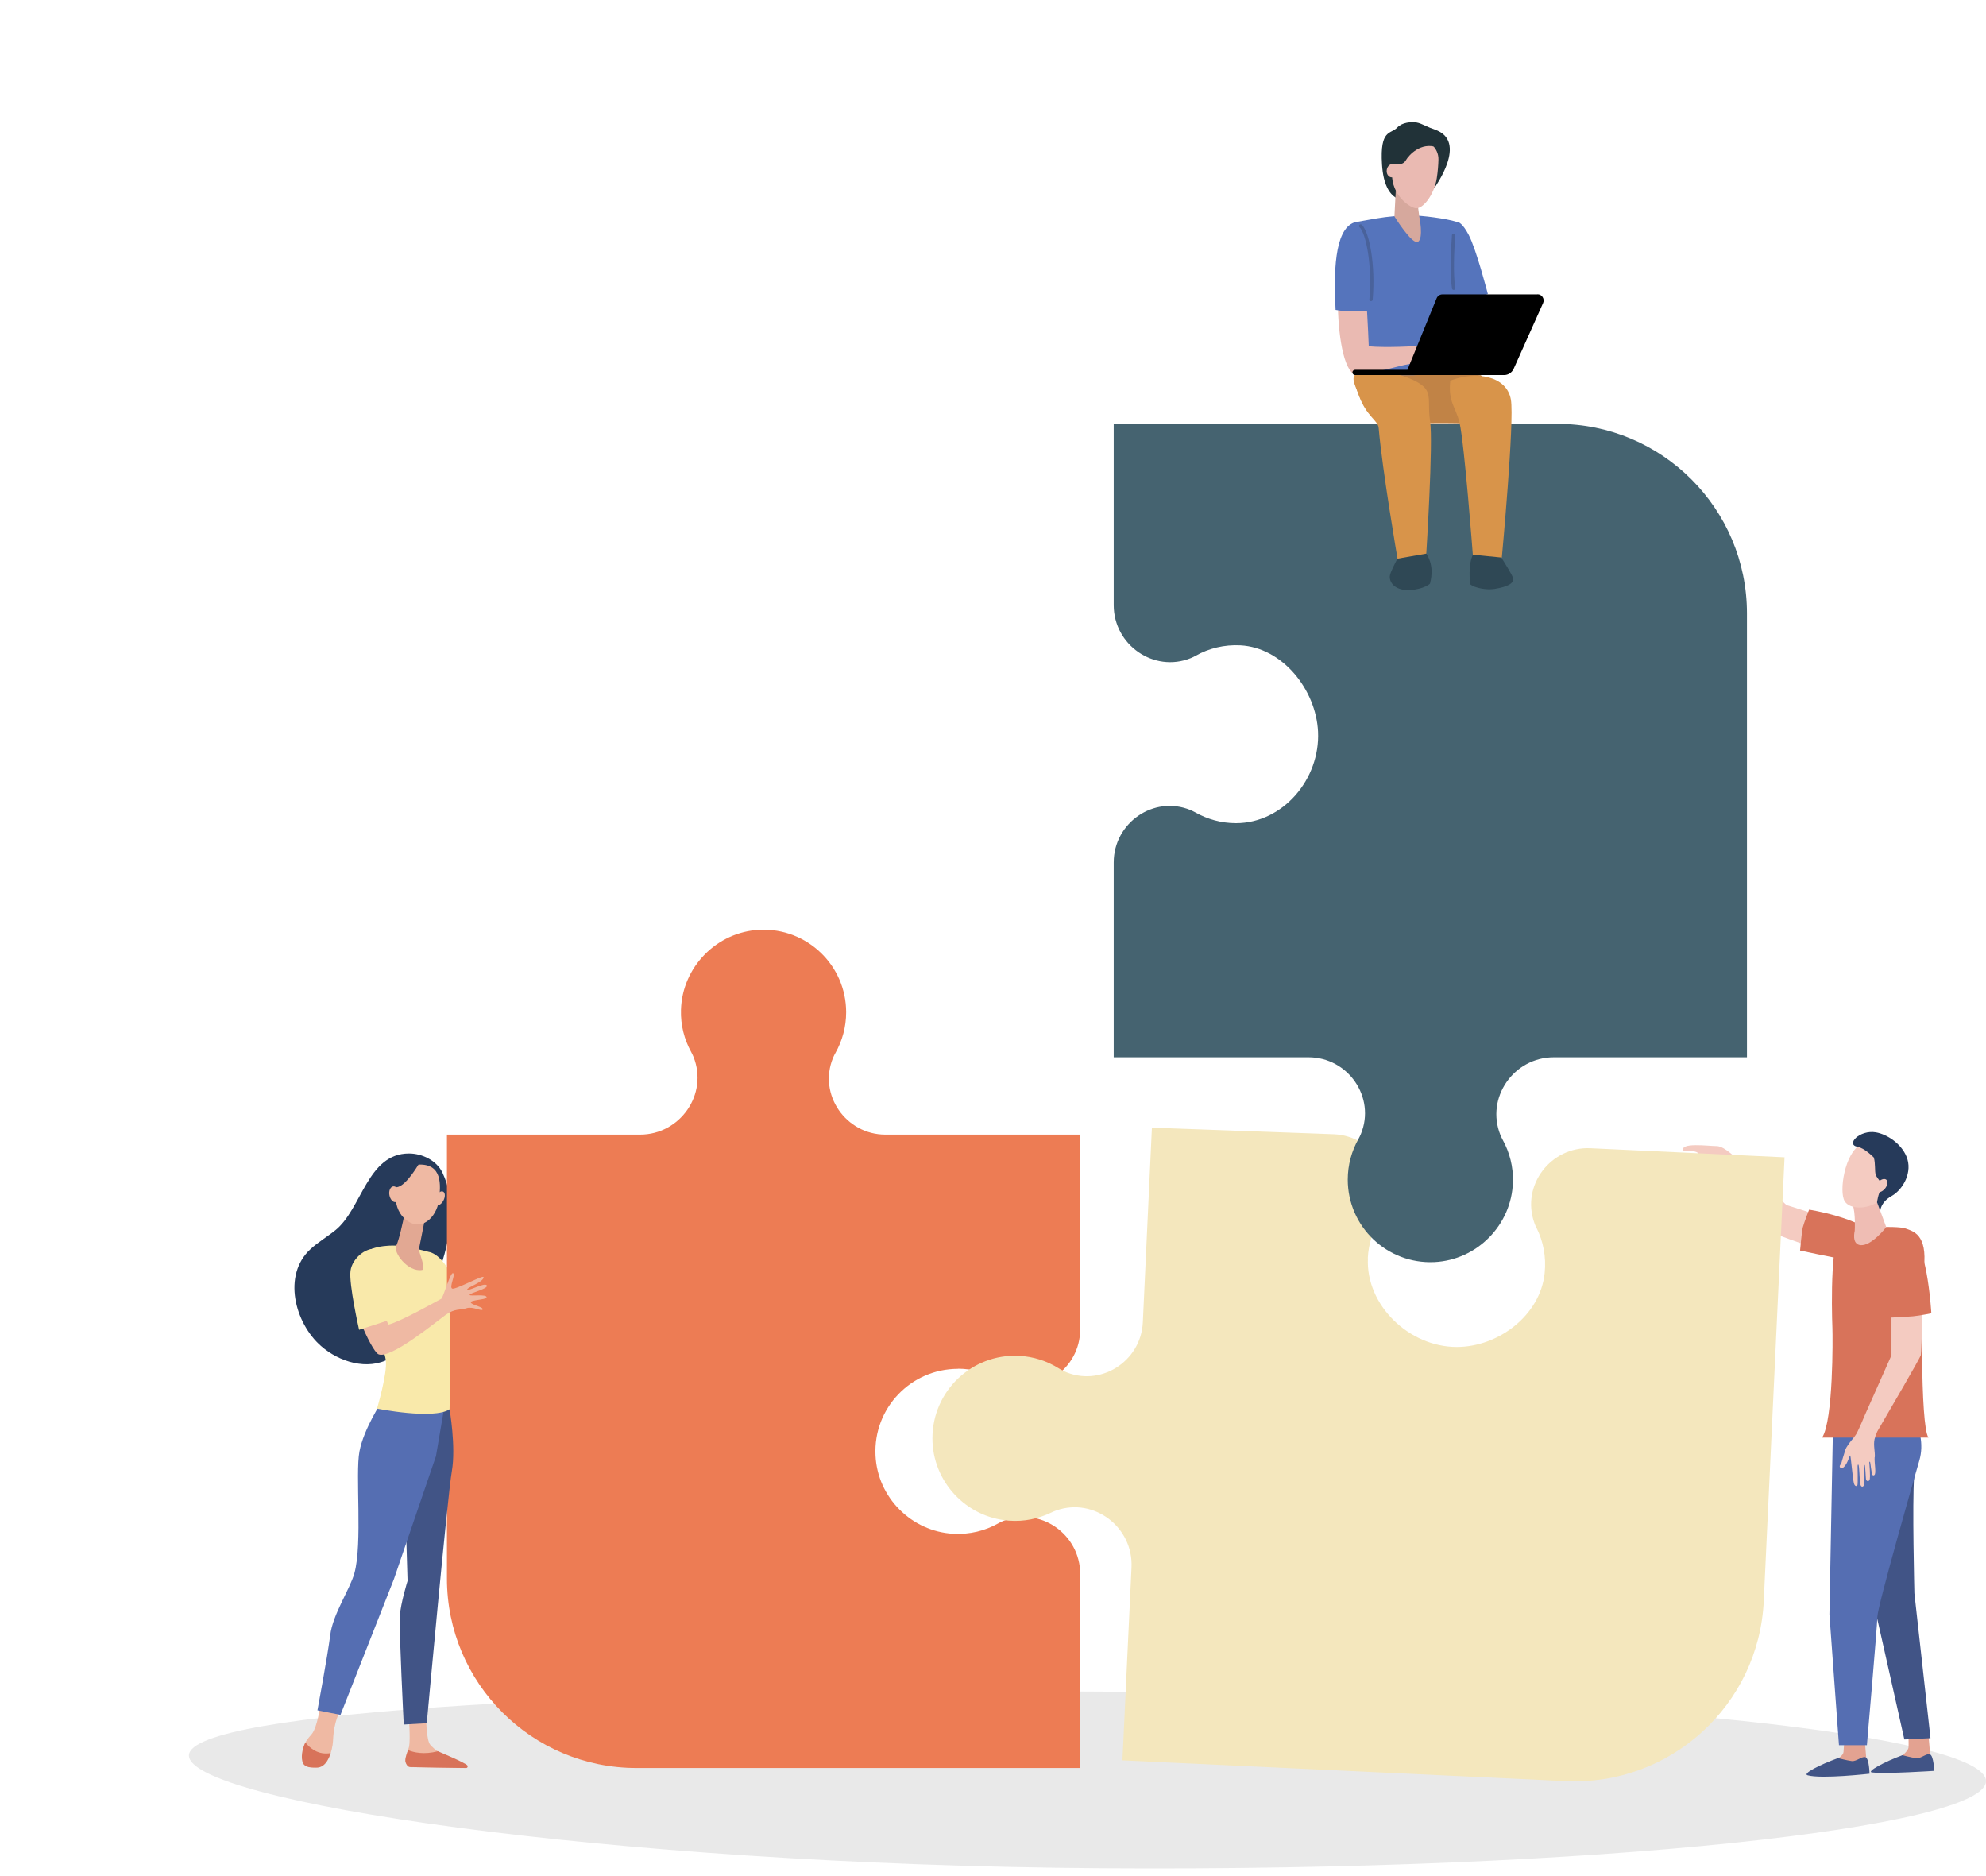 <svg width="180" height="170" viewBox="0 0 180 170" fill="none" xmlns="http://www.w3.org/2000/svg">
<g clip-path="url(#clip0_243_1770)">
<path opacity="0.1" d="M180 161.406C179.968 165.506 145.333 169.605 99.87 169.292C54.408 168.978 17.09 163.169 17.123 159.07C17.155 154.97 56.074 152.98 101.536 153.294C146.998 153.607 180.032 157.307 180 161.406Z" fill="#222221"/>
<path d="M153.943 104.543C154.419 104.803 155.197 105.203 155.197 105.203C155.652 105.711 160.671 111.65 160.963 111.823C161.255 111.996 167.355 114.116 167.355 114.116L167.572 110.99L161.915 109.194C161.677 108.989 157.501 105.105 157.501 105.105C157.501 105.105 156.333 103.851 155.587 103.851C154.84 103.851 152.201 103.483 152.569 104.294C153.878 104.208 153.932 104.543 153.932 104.543H153.943Z" fill="#F4CBC1"/>
<path d="M163.97 109.605C163.97 109.605 163.515 110.763 163.396 111.217C163.299 111.595 163.148 113.315 163.148 113.315C163.148 113.315 165.906 113.921 167.258 114.127C168.891 114.386 171.098 114.148 171.087 113.954C171.044 113.391 170.871 112.656 170.33 112.126C168.459 110.287 163.981 109.616 163.981 109.616L163.97 109.605Z" fill="#D8735A"/>
<path d="M40.855 110.276C40.909 108.902 40.714 107.539 40.097 106.252C39.567 105.149 38.258 104.521 37.069 104.521C33.283 104.521 32.807 109.54 30.395 111.477C29.659 112.072 28.837 112.547 28.145 113.186C25.571 115.544 26.728 119.903 29.097 121.969C30.73 123.407 33.315 124.219 35.327 123.094C36.376 122.51 37.177 121.536 37.75 120.476C38.561 118.962 39.081 117.22 39.654 115.609C40.27 113.889 40.779 112.104 40.855 110.276Z" fill="#263A5A"/>
<path d="M41.471 116.95C40.292 113.369 38.734 113.423 38.734 113.423L40 121.06C40.725 120.865 41.677 120.411 42.412 120.205C42.174 119.07 41.774 117.837 41.482 116.95H41.471Z" fill="#F9E9AA"/>
<path d="M47.442 129.172L43.126 125.873C43.126 125.873 42.693 122.801 42.109 120.076C41.385 120.281 40.725 120.854 39.989 121.049L41.093 127.161L46.75 130.081L48.35 132.136L48.718 130.027L47.453 129.172H47.442Z" fill="#DC8B7F"/>
<path d="M86.814 124.024C88.156 124.024 89.41 124.381 90.503 124.997C90.644 125.073 90.795 125.149 90.946 125.214C94.267 126.576 97.901 124.056 97.901 120.465V102.812H80.249C76.658 102.812 74.137 99.178 75.5 95.857C75.565 95.695 75.641 95.554 75.717 95.414C76.333 94.321 76.69 93.066 76.69 91.725C76.69 87.474 73.142 84.056 68.848 84.251C64.965 84.435 61.828 87.626 61.72 91.509C61.677 92.893 62.023 94.191 62.639 95.316C62.715 95.457 62.791 95.608 62.856 95.771C64.208 99.145 61.644 102.812 58.01 102.812H40.508V143.029C40.508 152.515 48.199 160.205 57.685 160.205H97.901V142.618C97.901 139.016 94.256 136.474 90.914 137.826C90.752 137.891 90.6 137.966 90.471 138.042C89.281 138.713 87.885 139.059 86.414 138.983C82.607 138.778 79.524 135.684 79.351 131.877C79.145 127.582 82.574 124.035 86.825 124.035L86.814 124.024Z" fill="#ED7C54"/>
<path d="M123.97 114.018C124.035 112.677 124.446 111.433 125.116 110.384C125.203 110.254 125.278 110.103 125.354 109.951C126.869 106.696 124.521 102.953 120.93 102.78L104.402 102.185L103.58 119.816C103.418 123.397 99.665 125.755 96.409 124.24C96.257 124.165 96.106 124.089 95.976 124.002C94.916 123.332 93.672 122.921 92.342 122.856C88.091 122.661 84.51 126.036 84.51 130.341C84.51 134.235 87.55 137.501 91.433 137.793C92.818 137.902 94.126 137.62 95.284 137.058C95.424 136.982 95.587 136.928 95.749 136.863C99.178 135.673 102.726 138.399 102.553 142.034L101.731 159.513L141.904 161.395C151.379 161.839 159.427 154.516 159.859 145.041L161.741 104.868L144.164 104.046C140.562 103.872 137.858 107.399 139.059 110.795C139.113 110.957 139.178 111.109 139.254 111.249C139.87 112.472 140.151 113.878 140 115.349C139.621 119.146 135.846 122.055 132.028 122.055C127.723 122.055 123.775 118.269 123.98 114.018H123.97Z" fill="#F4E7BD"/>
<path d="M112.028 74.592C110.687 74.592 109.432 74.235 108.34 73.618C108.199 73.542 108.048 73.467 107.896 73.402C104.575 72.039 100.941 74.559 100.941 78.15V95.803H118.594C122.185 95.803 124.705 99.438 123.342 102.758C123.277 102.92 123.202 103.061 123.126 103.202C122.509 104.294 122.153 105.549 122.153 106.89C122.153 111.141 125.7 114.559 129.995 114.364C133.878 114.181 137.015 110.99 137.123 107.107C137.166 105.722 136.82 104.424 136.203 103.299C136.128 103.158 136.052 103.007 135.987 102.845C134.635 99.47 137.198 95.803 140.833 95.803H158.334V55.587C158.334 46.101 150.644 38.41 141.157 38.41H100.941V54.84C100.941 58.442 104.586 60.984 107.929 59.632C108.091 59.567 108.242 59.492 108.372 59.416C109.562 58.745 110.957 58.399 112.428 58.475C116.236 58.68 119.275 62.488 119.459 66.295C119.665 70.59 116.279 74.592 112.017 74.592H112.028Z" fill="#456370"/>
<path d="M29.021 154.624C29.021 154.624 28.751 156.474 28.296 157.079C28.145 157.285 27.864 157.534 27.68 157.901C27.388 158.464 27.55 159.308 27.766 159.773C27.875 160.011 27.766 160.011 28.004 160.086C28.74 160.314 29.519 159.935 29.832 159.232C30.005 158.843 30.157 158.313 30.189 157.653C30.265 155.965 30.795 155.111 30.795 155.111L29.032 154.635L29.021 154.624Z" fill="#EFB9A3"/>
<path d="M37.047 155.479C37.047 155.479 37.209 157.566 37.08 158.248C37.004 158.616 36.614 159.362 36.787 159.697C36.971 160.043 37.177 160.13 37.177 160.13L41.914 160.206C42.174 160.206 42.001 160.043 41.795 159.892C41.46 159.643 41.179 159.47 40.097 158.951C40.022 158.918 39.773 158.756 39.675 158.691C39.438 158.551 39.2 158.324 38.994 158.096C38.659 157.718 38.626 155.879 38.626 155.879L37.047 155.49V155.479Z" fill="#EFB9A3"/>
<path d="M40.746 127.701C40.746 127.701 41.341 131.098 40.952 133.315C40.562 135.533 38.68 156.149 38.68 156.149L36.593 156.268C36.593 156.268 36.16 147.658 36.236 146.457C36.312 145.257 36.939 143.256 36.939 143.256L36.733 136.301L39.373 127.171L40.757 127.691L40.746 127.701Z" fill="#415486"/>
<path d="M34.613 126.987C34.613 126.987 32.969 129.464 32.58 131.52C32.19 133.575 32.872 139.881 32.115 142.574C31.704 144.035 30.157 146.284 29.93 148.166C29.692 150.049 28.772 154.981 28.772 154.981L30.86 155.392L35.706 143.083L39.513 131.952L40.487 126.219L34.613 126.987Z" fill="#556EB2"/>
<path d="M35.944 112.872C35.944 112.872 33.77 112.731 32.904 113.672C32.039 114.613 34.819 122.055 34.97 123.256C35.122 124.457 34.17 127.637 34.17 127.637C34.17 127.637 39.286 128.664 40.746 127.702C40.746 127.702 40.898 119.092 40.746 118.237C40.595 117.382 39.286 113.9 38.972 113.564C38.659 113.218 35.944 112.883 35.944 112.883V112.872Z" fill="#F9E9AA"/>
<path d="M36.668 109.962C36.668 109.962 36.658 110.027 36.636 110.135C36.539 110.654 36.16 112.396 35.911 112.883C35.608 113.456 36.961 115.305 38.258 115.078C38.648 115.013 37.934 113.38 37.966 113.207C38.031 112.872 38.118 112.428 38.215 111.963C38.269 111.704 38.323 111.444 38.367 111.195C38.507 110.492 38.615 109.908 38.615 109.908L36.668 109.951V109.962Z" fill="#E2A893"/>
<path d="M37.977 105.527C37.977 105.527 37.058 105.419 36.485 106.166C35.911 106.912 35.295 109.216 36.723 110.471C38.15 111.725 39.567 110.308 39.773 108.805C39.978 107.301 40.065 105.473 37.977 105.527Z" fill="#EFB9A3"/>
<path d="M40.195 108.772C40.022 109.108 39.74 109.291 39.556 109.183C39.373 109.075 39.362 108.718 39.535 108.394C39.708 108.058 39.989 107.874 40.173 107.983C40.357 108.091 40.368 108.448 40.195 108.772Z" fill="#EFB9A3"/>
<path d="M38.075 105.279C38.075 105.279 36.852 107.474 35.976 107.572C35.1 107.669 34.981 108.837 34.981 108.837C34.981 108.837 35.295 106.155 36.16 105.636C37.025 105.116 38.075 105.279 38.075 105.279Z" fill="#263A5A"/>
<path d="M29.973 158.854C28.837 159.059 28.08 158.399 27.68 157.891C27.388 158.453 27.247 159.297 27.463 159.762C27.647 160.173 28.199 160.162 28.632 160.173C29.086 160.195 29.443 159.935 29.67 159.535C29.778 159.351 29.886 159.113 29.973 158.843V158.854Z" fill="#D8735A"/>
<path d="M39.675 158.691C38.421 159.016 37.501 158.799 36.982 158.583C36.852 158.962 36.669 159.438 36.766 159.708C36.885 160.043 37.047 160.119 37.188 160.119C38.334 160.151 41.374 160.195 42.25 160.206C42.369 160.206 42.434 160.065 42.358 159.968C42.142 159.708 39.773 158.734 39.675 158.68V158.691Z" fill="#D8735A"/>
<path d="M36.203 108.123C36.279 108.513 36.128 108.87 35.879 108.924C35.63 108.978 35.37 108.696 35.295 108.307C35.219 107.918 35.37 107.561 35.619 107.507C35.868 107.453 36.128 107.734 36.203 108.123Z" fill="#EFB9A3"/>
<path d="M132.039 20.097C132.179 20.097 132.558 20.227 133.11 21.276C133.813 22.607 134.851 26.642 134.851 26.642L131.768 27.788L131.368 26.944L130.719 20.476C130.719 20.476 131.996 20.108 132.039 20.108V20.097Z" fill="#5574BC"/>
<path d="M127.972 19.524C128.848 19.524 131.033 19.784 132.039 20.108C132.039 20.108 132.785 26.49 131.368 31.336C131.055 32.418 131.628 35.836 131.628 35.836L123.948 34.851C123.948 34.851 123.591 27.453 123.18 26.122C122.769 24.792 122.758 20.141 122.758 20.141C122.758 20.141 122.823 20.141 124.803 19.784C125.733 19.622 127.02 19.513 127.95 19.513L127.972 19.524Z" fill="#5574BC"/>
<path d="M122.672 20.855C123.526 20.53 123.937 28.221 124.056 31.379C125.571 31.52 128.199 31.379 128.848 31.336C129.151 31.314 129.865 31.055 130.178 31.011C130.492 30.968 130.773 30.947 130.936 30.979C130.99 30.979 132.569 31.628 132.699 31.769C132.861 31.942 133.315 32.385 133.24 32.58C133.164 32.775 132.374 32.05 132.374 32.05L131.985 31.834C132.472 32.309 133.391 32.926 133.25 33.153C133.121 33.369 132.288 32.742 131.704 32.32C132.212 32.775 132.839 33.597 132.699 33.726C132.569 33.845 131.855 32.894 131.087 32.623C130.806 32.526 130.525 32.807 130.297 32.839C130.135 32.861 129.876 32.915 129.724 32.872L128.891 32.634C128.61 32.656 128.599 32.829 128.318 32.883C127.983 32.958 127.442 33.023 127.02 33.132C124.597 33.726 123.786 33.997 123.039 33.997C120.79 33.997 120.66 21.622 122.672 20.876V20.855Z" fill="#EABAB2"/>
<path d="M121.049 28.069C120.887 24.835 120.909 20.833 122.726 20.162C123.44 19.892 124.705 21.514 124.478 28.145C123.505 28.221 122.088 28.285 121.049 28.08V28.069Z" fill="#5574BC"/>
<path d="M130.016 11.725C129.757 11.639 129.497 11.541 129.259 11.422C128.978 11.293 128.621 11.13 128.394 11.098C127.918 11.022 127.085 11.076 126.631 11.563C126.057 12.18 125.051 11.671 125.257 14.905C125.484 18.561 127.518 18.161 127.572 18.096C127.626 18.031 129.378 15.76 129.378 15.76C129.378 15.76 129.995 17.112 129.995 17.058C129.995 17.004 133.142 12.785 130.027 11.736L130.016 11.725Z" fill="#213238"/>
<path d="M128.469 18.356L128.643 19.665C128.643 19.665 129.032 21.547 128.534 21.904C128.026 22.271 126.382 19.611 126.382 19.611L126.555 16.301L128.469 18.356Z" fill="#D6A89D"/>
<path d="M128.372 12.71C129.443 12.537 130.406 13.402 130.373 14.473C130.362 14.938 130.319 15.522 130.222 16.149C129.984 17.653 128.956 18.983 128.285 18.864C127.604 18.745 125.895 17.447 126.198 15.306C126.382 13.986 127.247 12.904 128.372 12.72V12.71Z" fill="#EABAB2"/>
<path d="M126.674 15.543C126.62 15.879 126.349 16.106 126.079 16.063C125.809 16.02 125.635 15.706 125.69 15.381C125.744 15.046 126.014 14.819 126.284 14.862C126.555 14.905 126.728 15.219 126.674 15.543Z" fill="#EABAB2"/>
<path d="M126.284 14.862C126.284 14.862 127.107 15.068 127.409 14.538C127.712 14.008 128.805 12.872 130.189 13.337C131.574 13.813 128.967 12.19 128.859 12.19C128.751 12.19 127.42 12.19 127.42 12.19C127.42 12.19 126.393 13.034 126.36 13.132C126.328 13.229 126.025 14.235 126.025 14.235L126.284 14.873V14.862Z" fill="#213238"/>
<path d="M123.321 20.476C123.97 21.093 124.532 24.067 124.262 27.139" stroke="#49629B" stroke-width="0.3" stroke-linecap="round" stroke-linejoin="round"/>
<path d="M131.747 21.32C131.65 22.607 131.541 24.77 131.747 26.122" stroke="#49629B" stroke-width="0.3" stroke-linecap="round" stroke-linejoin="round"/>
<path d="M168.989 157.437L169.14 159.243C169.183 159.47 169.346 160.033 169.356 160.249C169.378 161.038 165.852 159.676 166.631 159.308C166.696 159.275 167.063 159.027 167.085 158.756C167.107 158.345 167.182 157.512 167.182 157.512L169 157.437H168.989Z" fill="#E3A291"/>
<path d="M166.587 159.308C166.587 159.308 167.409 159.524 167.831 159.578C168.253 159.632 168.794 159.102 169.086 159.232C169.421 159.373 169.443 160.725 169.443 160.725C169.443 160.725 165.073 161.222 163.829 160.865C163.331 160.725 164.932 159.913 166.587 159.308Z" fill="#415486"/>
<path d="M174.786 157.188L174.938 158.994C174.981 159.221 175.143 159.784 175.154 160C175.176 160.79 171.649 159.427 172.428 159.059C172.493 159.027 172.969 158.594 172.98 158.334C173.002 157.923 172.969 157.263 172.969 157.263L174.786 157.188Z" fill="#E3A291"/>
<path d="M172.428 159.048C172.428 159.048 173.25 159.264 173.672 159.319C174.094 159.373 174.635 158.843 174.927 158.972C175.262 159.113 175.306 160.465 175.306 160.465C175.306 160.465 170.957 160.757 169.659 160.606C169.151 160.541 170.763 159.654 172.418 159.048H172.428Z" fill="#415486"/>
<path d="M172.991 128.459C172.991 128.459 173.661 131.498 173.488 133.824C173.305 136.149 173.51 144.37 173.51 144.37L174.97 157.501L172.601 157.62C172.601 157.62 169.67 144.532 169.724 144.868C169.778 145.203 168.61 135.63 168.61 135.63L171.498 128.221L173.002 128.469L172.991 128.459Z" fill="#415486"/>
<path d="M172.115 126.512C172.115 126.512 174.862 129.259 173.953 132.363C173.586 133.607 170.178 145.516 170.157 146.479C170.135 147.442 169.205 158.139 169.205 158.139H166.674L165.808 146.284L166.111 130.287L167.572 127.55L172.125 126.501L172.115 126.512Z" fill="#556EB2"/>
<path d="M167.117 111.249C168.415 111.055 170.773 111.184 170.773 111.184C170.773 111.184 172.266 111.152 172.72 111.325C173.391 111.574 174.7 111.833 174.375 114.884C174.148 117.069 174.018 129.227 174.786 130.265H165.149C166.165 128.675 166.111 121.222 166.079 120.346C166.003 118.388 165.873 111.433 167.107 111.239L167.117 111.249Z" fill="#D8735A"/>
<path d="M169.941 108.426L170.957 111.195C170.957 111.195 169.638 112.915 168.632 112.829C167.788 112.753 168.102 111.531 168.102 111.531C168.102 111.531 168.199 109.919 167.907 109.14C167.615 108.372 169.941 108.415 169.941 108.415V108.426Z" fill="#EFBDB4"/>
<path d="M171.282 104.694C171.347 104.684 171.314 108.026 170.341 108.805C169.367 109.583 167.68 109.648 167.193 108.848C166.652 107.972 167.204 104.456 168.653 103.71C170.103 102.964 171.282 104.694 171.282 104.694Z" fill="#F4CBC1"/>
<path d="M170.027 102.607C171.055 102.791 172.299 103.624 172.785 104.781C173.391 106.198 172.482 107.788 171.455 108.372C170.427 108.945 170.416 109.735 170.416 109.735L170.124 108.945C170.124 108.945 170.222 108.167 170.503 107.723C170.795 107.28 170.146 106.869 170.005 106.447C169.897 106.122 169.995 105.43 169.832 104.889C169.832 104.889 169.01 104.035 168.361 103.916C167.247 103.721 168.556 102.347 170.027 102.607Z" fill="#263A5A"/>
<path d="M170.189 107.161C169.94 107.464 169.876 107.821 170.059 107.972C170.243 108.123 170.589 108.004 170.838 107.712C171.087 107.41 171.152 107.053 170.968 106.901C170.784 106.75 170.438 106.869 170.189 107.161Z" fill="#F4CBC1"/>
<path d="M169.919 132.05C169.962 131.563 169.778 130.99 169.897 130.416C169.94 130.222 170.027 129.973 170.146 129.713C171.217 127.864 174.029 123.072 174.094 122.791C174.159 122.455 174.332 116.095 174.332 116.095L171.433 116.961V122.802C171.314 123.083 168.999 128.275 168.999 128.275C168.999 128.275 168.556 129.346 168.285 129.876C168.134 130.124 167.972 130.33 167.82 130.503C167.636 130.719 167.312 131.184 167.269 131.325C167.215 131.477 167.117 131.79 167.063 131.985C167.009 132.18 166.933 132.396 166.912 132.504C166.912 132.569 166.825 132.688 166.771 132.774C166.685 132.904 166.804 133.067 166.955 133.034C167.096 133.002 167.215 132.829 167.29 132.72C167.507 132.418 167.647 131.855 167.691 131.888C167.734 131.92 167.82 132.904 167.842 133.023C167.864 133.131 167.961 134.278 168.058 134.494C168.156 134.711 168.296 134.689 168.35 134.559C168.394 134.451 168.361 132.861 168.361 132.861C168.361 132.861 168.361 132.656 168.437 132.731C168.523 132.796 168.545 134.246 168.599 134.462C168.642 134.678 168.772 134.797 168.902 134.646C169.064 134.451 168.934 132.915 168.934 132.915C168.934 132.915 168.924 132.72 168.999 132.742C169.075 132.764 169.086 133.997 169.14 134.105C169.194 134.213 169.356 134.267 169.443 134.105C169.551 133.91 169.421 132.526 169.421 132.526C169.421 132.526 169.443 132.418 169.486 132.461C169.529 132.504 169.616 133.553 169.713 133.651C169.8 133.737 169.876 133.661 169.876 133.661C170.081 133.542 169.865 132.537 169.908 132.05H169.919Z" fill="#F4CBC1"/>
<path d="M175.035 119.005C175.035 119.005 174.051 119.21 173.38 119.275C172.926 119.318 170.925 119.416 170.925 119.416C170.925 119.416 169.984 116.192 169.865 114.905C169.41 110.2 172.785 111.714 173.38 112.169C174.721 113.196 175.046 119.005 175.046 119.005H175.035Z" fill="#D8735A"/>
<path d="M43.743 118.648C43.818 118.421 42.726 118.248 42.672 118.02C42.618 117.793 44.045 117.772 44.099 117.577C44.197 117.209 42.531 117.501 42.564 117.328C42.596 117.155 44.305 116.777 44.121 116.474C43.937 116.171 42.391 117.058 42.347 116.852C42.304 116.658 43.851 116.171 43.829 115.727C43.818 115.489 41.276 116.896 40.984 116.766C40.692 116.636 41.298 115.533 41.071 115.37C40.833 115.208 40.162 117.609 40 117.685C39.838 117.761 36.409 119.719 35.197 120.032C35.046 119.621 34.732 119.07 34.602 118.691C33.921 119.178 33.413 119.427 32.71 119.87C33.218 121.147 33.953 122.553 34.3 122.715C35.381 123.202 39.578 119.73 40.411 119.135C41.244 118.54 41.731 118.734 42.293 118.54C42.856 118.356 43.667 118.864 43.753 118.648H43.743Z" fill="#EFB9A3"/>
<path d="M32.547 120.498C32.547 120.498 31.606 116.355 31.768 115.154C31.931 113.953 33.358 112.828 34.354 113.25C35.349 113.661 35.792 119.448 35.792 119.448L32.547 120.498Z" fill="#F9E9AA"/>
<path d="M128.112 33.997C128.112 33.997 131.412 33.856 134.202 33.997C135.5 34.83 133.261 38.41 133.261 38.41C133.261 38.41 132.461 38.258 125.679 38.41C123.829 38.453 122.477 34.462 122.812 33.997H128.112Z" fill="#C18346"/>
<path d="M127.399 53.467C126.263 53.369 125.895 52.645 125.971 52.158C126.014 51.855 126.479 50.947 126.663 50.611C126.771 50.698 128.491 50.038 129.27 50.157C130.081 51.401 129.627 52.72 129.616 52.85C129.605 53.013 128.534 53.553 127.399 53.456V53.467Z" fill="#2F4855"/>
<path d="M129.616 38.172C129.908 40.108 129.27 50.168 129.27 50.168L126.663 50.622C126.663 50.622 125.289 42.65 124.954 38.778C124.889 38.075 123.84 37.739 123.169 35.836C122.931 35.143 122.445 34.332 122.802 33.997C123.862 32.98 128.567 34.051 129.292 35.36C129.67 36.041 129.4 36.733 129.616 38.183V38.172Z" fill="#D8944A"/>
<path d="M135.5 53.358C136.625 53.175 137.242 52.861 137.134 52.385C137.069 52.093 136.236 50.784 136.03 50.46C135.933 50.557 134.289 50.027 133.521 50.211C133.034 51.152 133.229 52.785 133.25 52.915C133.272 53.077 134.386 53.542 135.511 53.358H135.5Z" fill="#2F4855"/>
<path d="M132.288 38.323C132.731 40.238 133.488 50.265 133.488 50.265L136.117 50.525C136.117 50.525 137.274 38.129 136.939 36.214C136.56 34.04 133.77 33.586 131.444 34.494C131.239 36.474 131.942 36.852 132.288 38.323Z" fill="#D8944A"/>
<path d="M139.34 26.674H130.73C130.503 26.674 130.297 26.814 130.211 27.02L127.561 33.51H122.812C122.683 33.51 122.574 33.618 122.574 33.748C122.574 33.878 122.683 33.986 122.812 33.986H136.322C136.69 33.986 137.025 33.77 137.188 33.423L139.859 27.453C140.022 27.085 139.751 26.663 139.351 26.663L139.34 26.674Z" fill="black"/>
</g>
<defs>
<clipPath id="clip0_243_1770">
<rect width="180" height="169.302" fill="white"/>
</clipPath>
</defs>
</svg>
